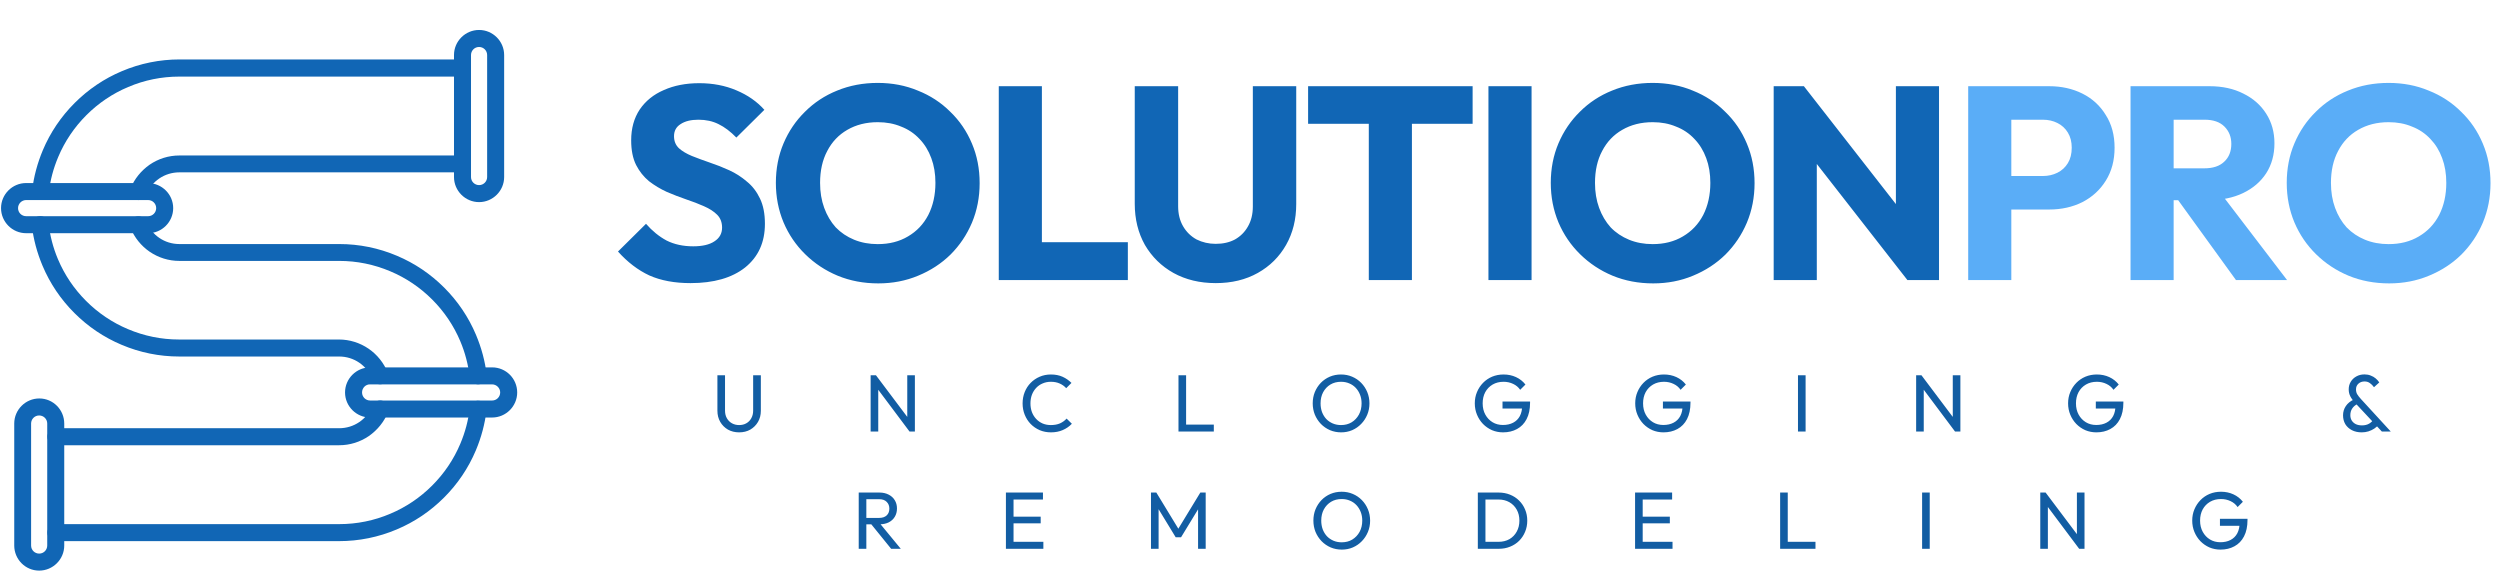 <svg width="1919" height="444" viewBox="0 0 1919 444" fill="none" xmlns="http://www.w3.org/2000/svg">
<path d="M530.023 217.319C517.797 217.319 507.256 215.351 498.403 211.416C489.689 207.341 481.679 201.227 474.371 193.076L495.873 171.785C500.651 177.266 505.921 181.552 511.683 184.644C517.586 187.595 524.402 189.071 532.131 189.071C539.158 189.071 544.569 187.806 548.363 185.277C552.298 182.747 554.266 179.233 554.266 174.736C554.266 170.661 553.001 167.358 550.471 164.828C547.942 162.299 544.569 160.12 540.353 158.293C536.277 156.467 531.71 154.71 526.651 153.023C521.732 151.337 516.813 149.44 511.894 147.332C506.975 145.083 502.408 142.343 498.192 139.11C494.116 135.737 490.814 131.592 488.284 126.673C485.754 121.613 484.49 115.289 484.49 107.7C484.49 98.565 486.668 90.695 491.025 84.09C495.522 77.485 501.705 72.496 509.575 69.123C517.445 65.61 526.51 63.853 536.769 63.853C547.169 63.853 556.655 65.68 565.228 69.334C573.941 72.988 581.108 77.977 586.73 84.301L565.228 105.592C560.731 100.955 556.163 97.511 551.526 95.263C547.028 93.014 541.899 91.89 536.137 91.89C530.375 91.89 525.807 93.014 522.434 95.263C519.062 97.371 517.375 100.463 517.375 104.538C517.375 108.333 518.64 111.425 521.17 113.814C523.699 116.062 527.002 118.03 531.077 119.716C535.294 121.403 539.861 123.089 544.78 124.776C549.839 126.462 554.828 128.429 559.747 130.678C564.666 132.927 569.163 135.808 573.238 139.321C577.455 142.694 580.827 147.051 583.357 152.391C585.887 157.591 587.152 164.055 587.152 171.785C587.152 185.979 582.092 197.152 571.974 205.303C561.855 213.314 547.872 217.319 530.023 217.319ZM674.186 217.53C662.943 217.53 652.543 215.562 642.987 211.627C633.571 207.692 625.279 202.211 618.112 195.184C610.944 188.158 605.393 180.006 601.458 170.731C597.523 161.315 595.556 151.196 595.556 140.375C595.556 129.413 597.523 119.295 601.458 110.019C605.393 100.744 610.874 92.663 617.901 85.777C624.928 78.75 633.149 73.339 642.565 69.545C652.122 65.61 662.521 63.642 673.764 63.642C684.867 63.642 695.126 65.61 704.542 69.545C714.098 73.339 722.39 78.75 729.417 85.777C736.584 92.663 742.135 100.814 746.07 110.23C750.005 119.505 751.973 129.624 751.973 140.586C751.973 151.407 750.005 161.526 746.07 170.942C742.135 180.217 736.654 188.368 729.628 195.395C722.601 202.281 714.309 207.692 704.753 211.627C695.337 215.562 685.148 217.53 674.186 217.53ZM673.764 187.385C682.618 187.385 690.348 185.417 696.953 181.482C703.699 177.547 708.898 172.066 712.552 165.039C716.206 157.872 718.033 149.65 718.033 140.375C718.033 133.348 716.979 127.024 714.871 121.403C712.763 115.641 709.742 110.722 705.807 106.646C701.872 102.43 697.164 99.268 691.683 97.16C686.342 94.912 680.37 93.787 673.764 93.787C664.911 93.787 657.111 95.755 650.365 99.69C643.76 103.484 638.63 108.895 634.976 115.922C631.322 122.808 629.495 130.959 629.495 140.375C629.495 147.402 630.549 153.796 632.657 159.558C634.765 165.32 637.717 170.309 641.511 174.525C645.446 178.601 650.154 181.763 655.635 184.012C661.116 186.26 667.159 187.385 673.764 187.385ZM766.658 215V66.172H799.755V215H766.658ZM792.166 215V185.909H865.737V215H792.166ZM933.222 217.319C920.996 217.319 910.174 214.719 900.758 209.519C891.483 204.319 884.175 197.152 878.835 188.017C873.635 178.742 871.035 168.201 871.035 156.396V66.172H904.342V158.293C904.342 164.196 905.607 169.326 908.137 173.682C910.666 178.039 914.109 181.412 918.466 183.801C922.963 186.049 927.882 187.174 933.222 187.174C938.844 187.174 943.763 186.049 947.979 183.801C952.195 181.412 955.497 178.109 957.887 173.893C960.416 169.536 961.681 164.407 961.681 158.504V66.172H994.988V156.607C994.988 168.412 992.388 178.882 987.188 188.017C981.989 197.152 974.751 204.319 965.475 209.519C956.2 214.719 945.449 217.319 933.222 217.319ZM1050.69 215V68.28H1083.79V215H1050.69ZM1004.1 95.052V66.172H1130.38V95.052H1004.1ZM1142.53 215V66.172H1175.63V215H1142.53ZM1269.01 217.53C1257.77 217.53 1247.37 215.562 1237.81 211.627C1228.39 207.692 1220.1 202.211 1212.94 195.184C1205.77 188.158 1200.22 180.006 1196.28 170.731C1192.35 161.315 1190.38 151.196 1190.38 140.375C1190.38 129.413 1192.35 119.295 1196.28 110.019C1200.22 100.744 1205.7 92.663 1212.72 85.777C1219.75 78.75 1227.97 73.339 1237.39 69.545C1246.95 65.61 1257.35 63.642 1268.59 63.642C1279.69 63.642 1289.95 65.61 1299.37 69.545C1308.92 73.339 1317.21 78.75 1324.24 85.777C1331.41 92.663 1336.96 100.814 1340.89 110.23C1344.83 119.505 1346.8 129.624 1346.8 140.586C1346.8 151.407 1344.83 161.526 1340.89 170.942C1336.96 180.217 1331.48 188.368 1324.45 195.395C1317.42 202.281 1309.13 207.692 1299.58 211.627C1290.16 215.562 1279.97 217.53 1269.01 217.53ZM1268.59 187.385C1277.44 187.385 1285.17 185.417 1291.78 181.482C1298.52 177.547 1303.72 172.066 1307.38 165.039C1311.03 157.872 1312.86 149.65 1312.86 140.375C1312.86 133.348 1311.8 127.024 1309.7 121.403C1307.59 115.641 1304.57 110.722 1300.63 106.646C1296.7 102.43 1291.99 99.268 1286.51 97.16C1281.17 94.912 1275.19 93.787 1268.59 93.787C1259.73 93.787 1251.93 95.755 1245.19 99.69C1238.58 103.484 1233.45 108.895 1229.8 115.922C1226.15 122.808 1224.32 130.959 1224.32 140.375C1224.32 147.402 1225.37 153.796 1227.48 159.558C1229.59 165.32 1232.54 170.309 1236.34 174.525C1240.27 178.601 1244.98 181.763 1250.46 184.012C1255.94 186.26 1261.98 187.385 1268.59 187.385ZM1361.48 215V66.172H1384.67L1394.58 95.895V215H1361.48ZM1464.14 215L1376.45 102.641L1384.67 66.172L1472.37 178.531L1464.14 215ZM1464.14 215L1455.29 185.277V66.172H1488.39V215H1464.14Z" fill="#1166B5"/>
<path d="M1536.09 160.823V135.105H1568.13C1572.21 135.105 1575.93 134.262 1579.3 132.575C1582.68 130.889 1585.35 128.429 1587.31 125.197C1589.28 121.965 1590.26 118.03 1590.26 113.392C1590.26 108.895 1589.28 105.03 1587.31 101.798C1585.35 98.565 1582.68 96.106 1579.3 94.42C1575.93 92.733 1572.21 91.89 1568.13 91.89H1536.09V66.172H1572.98C1582.39 66.172 1590.9 68.069 1598.49 71.864C1606.08 75.658 1612.05 81.139 1616.4 88.306C1620.9 95.333 1623.15 103.695 1623.15 113.392C1623.15 123.089 1620.9 131.521 1616.4 138.689C1612.05 145.715 1606.08 151.196 1598.49 155.131C1590.9 158.926 1582.39 160.823 1572.98 160.823H1536.09ZM1510.79 215V66.172H1543.89V215H1510.79ZM1660.69 153.656V129.202H1692.1C1698.71 129.202 1703.77 127.516 1707.28 124.143C1710.94 120.77 1712.76 116.203 1712.76 110.441C1712.76 105.1 1711.01 100.673 1707.49 97.16C1703.98 93.647 1698.92 91.89 1692.31 91.89H1660.69V66.172H1696.11C1705.95 66.172 1714.59 68.069 1722.04 71.864C1729.49 75.517 1735.32 80.647 1739.53 87.252C1743.75 93.858 1745.86 101.446 1745.86 110.019C1745.86 118.732 1743.75 126.392 1739.53 132.997C1735.32 139.462 1729.42 144.521 1721.83 148.175C1714.24 151.829 1705.31 153.656 1695.05 153.656H1660.69ZM1635.4 215V66.172H1668.49V215H1635.4ZM1716.35 215L1669.97 150.915L1700.32 142.694L1755.56 215H1716.35ZM1833.93 217.53C1822.68 217.53 1812.28 215.562 1802.73 211.627C1793.31 207.692 1785.02 202.211 1777.85 195.184C1770.68 188.158 1765.13 180.006 1761.2 170.731C1757.26 161.315 1755.3 151.196 1755.3 140.375C1755.3 129.413 1757.26 119.295 1761.2 110.019C1765.13 100.744 1770.61 92.663 1777.64 85.777C1784.67 78.75 1792.89 73.339 1802.31 69.545C1811.86 65.61 1822.26 63.642 1833.5 63.642C1844.61 63.642 1854.87 65.61 1864.28 69.545C1873.84 73.339 1882.13 78.75 1889.16 85.777C1896.32 92.663 1901.88 100.814 1905.81 110.23C1909.75 119.505 1911.71 129.624 1911.71 140.586C1911.71 151.407 1909.75 161.526 1905.81 170.942C1901.88 180.217 1896.39 188.368 1889.37 195.395C1882.34 202.281 1874.05 207.692 1864.49 211.627C1855.08 215.562 1844.89 217.53 1833.93 217.53ZM1833.5 187.385C1842.36 187.385 1850.09 185.417 1856.69 181.482C1863.44 177.547 1868.64 172.066 1872.29 165.039C1875.95 157.872 1877.77 149.65 1877.77 140.375C1877.77 133.348 1876.72 127.024 1874.61 121.403C1872.5 115.641 1869.48 110.722 1865.55 106.646C1861.61 102.43 1856.9 99.268 1851.42 97.16C1846.08 94.912 1840.11 93.787 1833.5 93.787C1824.65 93.787 1816.85 95.755 1810.1 99.69C1803.5 103.484 1798.37 108.895 1794.72 115.922C1791.06 122.808 1789.24 130.959 1789.24 140.375C1789.24 147.402 1790.29 153.796 1792.4 159.558C1794.51 165.32 1797.46 170.309 1801.25 174.525C1805.19 178.601 1809.89 181.763 1815.37 184.012C1820.86 186.26 1826.9 187.385 1833.5 187.385Z" fill="#5AADF7"/>
<path d="M567.352 331.876C564.159 331.876 561.297 331.171 558.767 329.761C556.279 328.309 554.309 326.339 552.857 323.851C551.405 321.321 550.68 318.459 550.68 315.266V288.079H556.528V315.141C556.528 317.422 557.004 319.392 557.958 321.051C558.912 322.71 560.198 323.996 561.816 324.908C563.474 325.821 565.32 326.277 567.352 326.277C569.468 326.277 571.313 325.821 572.889 324.908C574.507 323.996 575.772 322.71 576.684 321.051C577.638 319.392 578.115 317.443 578.115 315.203V288.079H584.025V315.328C584.025 318.521 583.299 321.362 581.848 323.851C580.396 326.339 578.426 328.309 575.938 329.761C573.449 331.171 570.587 331.876 567.352 331.876ZM668.298 331.254V288.079H672.404L674.146 294.86V331.254H668.298ZM698.159 331.254L671.657 295.856L672.404 288.079L698.968 323.415L698.159 331.254ZM698.159 331.254L696.417 324.846V288.079H702.265V331.254H698.159ZM806.716 331.876C803.605 331.876 800.723 331.316 798.069 330.196C795.414 329.035 793.092 327.438 791.101 325.406C789.152 323.374 787.638 321.01 786.559 318.314C785.481 315.618 784.942 312.736 784.942 309.667C784.942 306.556 785.481 303.653 786.559 300.957C787.638 298.261 789.152 295.918 791.101 293.927C793.092 291.895 795.394 290.319 798.006 289.199C800.661 288.038 803.543 287.457 806.654 287.457C810.055 287.457 813.041 288.038 815.612 289.199C818.184 290.36 820.465 291.936 822.456 293.927L818.412 297.971C817.043 296.436 815.363 295.233 813.373 294.362C811.423 293.492 809.184 293.056 806.654 293.056C804.373 293.056 802.278 293.471 800.37 294.3C798.463 295.088 796.804 296.229 795.394 297.722C793.983 299.215 792.884 300.978 792.096 303.01C791.35 305.042 790.976 307.261 790.976 309.667C790.976 312.072 791.35 314.291 792.096 316.323C792.884 318.355 793.983 320.118 795.394 321.611C796.804 323.104 798.463 324.265 800.37 325.095C802.278 325.883 804.373 326.277 806.654 326.277C809.35 326.277 811.693 325.842 813.684 324.971C815.674 324.058 817.354 322.835 818.723 321.3L822.767 325.282C820.776 327.355 818.433 328.973 815.737 330.134C813.082 331.295 810.075 331.876 806.716 331.876ZM904.604 331.254V288.079H910.452V331.254H904.604ZM908.586 331.254V325.904H931.729V331.254H908.586ZM1029.48 331.876C1026.41 331.876 1023.55 331.316 1020.89 330.196C1018.24 329.035 1015.91 327.438 1013.92 325.406C1011.93 323.332 1010.38 320.948 1009.26 318.252C1008.18 315.556 1007.64 312.673 1007.64 309.604C1007.64 306.494 1008.18 303.611 1009.26 300.957C1010.38 298.261 1011.91 295.897 1013.86 293.865C1015.85 291.833 1018.15 290.257 1020.77 289.137C1023.42 288.017 1026.28 287.457 1029.35 287.457C1032.42 287.457 1035.26 288.017 1037.87 289.137C1040.53 290.257 1042.85 291.833 1044.84 293.865C1046.83 295.897 1048.39 298.261 1049.51 300.957C1050.63 303.653 1051.19 306.556 1051.19 309.667C1051.19 312.736 1050.63 315.618 1049.51 318.314C1048.39 321.01 1046.83 323.374 1044.84 325.406C1042.89 327.438 1040.59 329.035 1037.94 330.196C1035.32 331.316 1032.5 331.876 1029.48 331.876ZM1029.35 326.277C1032.46 326.277 1035.18 325.572 1037.5 324.162C1039.87 322.71 1041.73 320.74 1043.1 318.252C1044.47 315.722 1045.15 312.839 1045.15 309.604C1045.15 307.199 1044.76 305.001 1043.97 303.01C1043.18 300.978 1042.08 299.215 1040.67 297.722C1039.26 296.229 1037.61 295.088 1035.7 294.3C1033.79 293.471 1031.67 293.056 1029.35 293.056C1026.28 293.056 1023.57 293.761 1021.2 295.171C1018.88 296.581 1017.03 298.531 1015.67 301.019C1014.34 303.508 1013.67 306.369 1013.67 309.604C1013.67 312.01 1014.05 314.249 1014.79 316.323C1015.58 318.355 1016.66 320.118 1018.03 321.611C1019.44 323.063 1021.1 324.203 1023.01 325.033C1024.96 325.862 1027.07 326.277 1029.35 326.277ZM1153.76 331.876C1150.73 331.876 1147.89 331.316 1145.24 330.196C1142.63 329.035 1140.32 327.438 1138.33 325.406C1136.38 323.374 1134.85 321.01 1133.73 318.314C1132.61 315.618 1132.05 312.715 1132.05 309.604C1132.05 306.494 1132.61 303.611 1133.73 300.957C1134.85 298.261 1136.41 295.897 1138.4 293.865C1140.39 291.833 1142.71 290.257 1145.36 289.137C1148.06 288.017 1150.98 287.457 1154.14 287.457C1157.58 287.457 1160.75 288.121 1163.65 289.448C1166.56 290.775 1168.98 292.683 1170.93 295.171L1166.89 299.215C1165.52 297.224 1163.72 295.71 1161.48 294.674C1159.24 293.595 1156.79 293.056 1154.14 293.056C1150.98 293.056 1148.18 293.761 1145.74 295.171C1143.33 296.581 1141.44 298.531 1140.08 301.019C1138.75 303.508 1138.09 306.369 1138.09 309.604C1138.09 312.881 1138.77 315.763 1140.14 318.252C1141.51 320.74 1143.35 322.689 1145.67 324.1C1148 325.51 1150.65 326.215 1153.64 326.215C1156.67 326.215 1159.28 325.634 1161.48 324.473C1163.72 323.312 1165.44 321.611 1166.64 319.372C1167.84 317.09 1168.44 314.312 1168.44 311.035L1171.99 313.586H1153.33V308.236H1174.48V309.107C1174.48 314.125 1173.59 318.335 1171.8 321.736C1170.06 325.095 1167.61 327.625 1164.46 329.325C1161.35 331.026 1157.79 331.876 1153.76 331.876ZM1276.9 331.876C1273.87 331.876 1271.03 331.316 1268.37 330.196C1265.76 329.035 1263.46 327.438 1261.47 325.406C1259.52 323.374 1257.99 321.01 1256.87 318.314C1255.75 315.618 1255.19 312.715 1255.19 309.604C1255.19 306.494 1255.75 303.611 1256.87 300.957C1257.99 298.261 1259.54 295.897 1261.53 293.865C1263.52 291.833 1265.84 290.257 1268.5 289.137C1271.19 288.017 1274.12 287.457 1277.27 287.457C1280.71 287.457 1283.89 288.121 1286.79 289.448C1289.69 290.775 1292.12 292.683 1294.07 295.171L1290.02 299.215C1288.66 297.224 1286.85 295.71 1284.61 294.674C1282.37 293.595 1279.93 293.056 1277.27 293.056C1274.12 293.056 1271.32 293.761 1268.87 295.171C1266.47 296.581 1264.58 298.531 1263.21 301.019C1261.88 303.508 1261.22 306.369 1261.22 309.604C1261.22 312.881 1261.9 315.763 1263.27 318.252C1264.64 320.74 1266.49 322.689 1268.81 324.1C1271.13 325.51 1273.79 326.215 1276.77 326.215C1279.8 326.215 1282.41 325.634 1284.61 324.473C1286.85 323.312 1288.57 321.611 1289.78 319.372C1290.98 317.09 1291.58 314.312 1291.58 311.035L1295.13 313.586H1276.46V308.236H1297.61V309.107C1297.61 314.125 1296.72 318.335 1294.94 321.736C1293.2 325.095 1290.75 327.625 1287.6 329.325C1284.49 331.026 1280.92 331.876 1276.9 331.876ZM1380.13 331.254V288.079H1385.98V331.254H1380.13ZM1470.83 331.254V288.079H1474.93L1476.67 294.86V331.254H1470.83ZM1500.69 331.254L1474.19 295.856L1474.93 288.079L1501.5 323.415L1500.69 331.254ZM1500.69 331.254L1498.95 324.846V288.079H1504.79V331.254H1500.69ZM1609.18 331.876C1606.15 331.876 1603.31 331.316 1600.66 330.196C1598.05 329.035 1595.74 327.438 1593.75 325.406C1591.8 323.374 1590.27 321.01 1589.15 318.314C1588.03 315.618 1587.47 312.715 1587.47 309.604C1587.47 306.494 1588.03 303.611 1589.15 300.957C1590.27 298.261 1591.83 295.897 1593.82 293.865C1595.81 291.833 1598.13 290.257 1600.78 289.137C1603.48 288.017 1606.4 287.457 1609.56 287.457C1613 287.457 1616.17 288.121 1619.07 289.448C1621.98 290.775 1624.4 292.683 1626.35 295.171L1622.31 299.215C1620.94 297.224 1619.14 295.71 1616.9 294.674C1614.66 293.595 1612.21 293.056 1609.56 293.056C1606.4 293.056 1603.6 293.761 1601.16 295.171C1598.75 296.581 1596.86 298.531 1595.5 301.019C1594.17 303.508 1593.51 306.369 1593.51 309.604C1593.51 312.881 1594.19 315.763 1595.56 318.252C1596.93 320.74 1598.77 322.689 1601.09 324.1C1603.42 325.51 1606.07 326.215 1609.06 326.215C1612.09 326.215 1614.7 325.634 1616.9 324.473C1619.14 323.312 1620.86 321.611 1622.06 319.372C1623.26 317.09 1623.86 314.312 1623.86 311.035L1627.41 313.586H1608.75V308.236H1629.9V309.107C1629.9 314.125 1629.01 318.335 1627.22 321.736C1625.48 325.095 1623.03 327.625 1619.88 329.325C1616.77 331.026 1613.21 331.876 1609.18 331.876ZM1828.32 331.254L1807.66 309.107C1806.05 307.365 1804.84 305.706 1804.06 304.13C1803.27 302.554 1802.87 300.812 1802.87 298.904C1802.87 296.706 1803.39 294.756 1804.43 293.056C1805.47 291.314 1806.9 289.945 1808.72 288.95C1810.55 287.913 1812.64 287.395 1815.01 287.395C1816.75 287.395 1818.32 287.685 1819.73 288.266C1821.19 288.805 1822.45 289.531 1823.53 290.443C1824.65 291.356 1825.58 292.392 1826.33 293.554L1822.28 297.224C1821.33 295.897 1820.27 294.839 1819.11 294.051C1817.99 293.222 1816.62 292.807 1815.01 292.807C1813.14 292.807 1811.58 293.367 1810.34 294.487C1809.1 295.607 1808.47 297.058 1808.47 298.842C1808.47 300.335 1808.78 301.6 1809.41 302.637C1810.03 303.673 1810.96 304.876 1812.21 306.245L1835.16 331.254H1828.32ZM1812.83 331.876C1809.97 331.876 1807.46 331.316 1805.3 330.196C1803.14 329.077 1801.46 327.542 1800.26 325.593C1799.1 323.602 1798.52 321.342 1798.52 318.812C1798.52 316.199 1799.22 313.835 1800.64 311.719C1802.05 309.604 1804.1 307.925 1806.79 306.68L1809.47 310.164C1807.81 310.994 1806.5 312.134 1805.55 313.586C1804.6 314.996 1804.12 316.696 1804.12 318.687C1804.12 320.305 1804.49 321.694 1805.24 322.855C1805.99 324.017 1807.02 324.929 1808.35 325.593C1809.72 326.215 1811.27 326.526 1813.02 326.526C1815.21 326.526 1817.08 326.07 1818.61 325.157C1820.15 324.245 1821.31 323.083 1822.1 321.673L1825.77 325.966C1824.94 327.086 1823.84 328.102 1822.47 329.014C1821.14 329.885 1819.65 330.59 1817.99 331.129C1816.37 331.627 1814.65 331.876 1812.83 331.876ZM663.074 402.466V397.551H674.77C677.299 397.551 679.249 396.908 680.617 395.623C681.986 394.337 682.67 392.595 682.67 390.397C682.67 388.323 681.986 386.602 680.617 385.233C679.29 383.865 677.362 383.18 674.832 383.18H663.074V378.079H675.018C677.756 378.079 680.14 378.618 682.173 379.697C684.205 380.733 685.76 382.164 686.839 383.989C687.958 385.814 688.518 387.909 688.518 390.273C688.518 392.72 687.958 394.855 686.839 396.68C685.76 398.505 684.205 399.936 682.173 400.973C680.14 401.968 677.756 402.466 675.018 402.466H663.074ZM659.154 421.254V378.079H665.002V421.254H659.154ZM684.039 421.254L668.362 401.906L673.899 399.978L691.442 421.254H684.039ZM772.144 421.254V378.079H777.992V421.254H772.144ZM776.125 421.254V415.904H800.885V421.254H776.125ZM776.125 401.719V396.618H798.832V401.719H776.125ZM776.125 383.429V378.079H800.574V383.429H776.125ZM883.493 421.254V378.079H887.599L905.889 408.127H903.089L921.379 378.079H925.485V421.254H919.637V388.344L921.006 388.717L906.573 412.42H902.467L888.034 388.717L889.34 388.344V421.254H883.493ZM1029.99 421.876C1026.92 421.876 1024.06 421.316 1021.41 420.196C1018.75 419.035 1016.43 417.438 1014.44 415.406C1012.45 413.332 1010.89 410.948 1009.77 408.252C1008.7 405.556 1008.16 402.673 1008.16 399.604C1008.16 396.494 1008.7 393.611 1009.77 390.957C1010.89 388.261 1012.43 385.897 1014.38 383.865C1016.37 381.833 1018.67 380.257 1021.28 379.137C1023.94 378.017 1026.8 377.457 1029.87 377.457C1032.94 377.457 1035.78 378.017 1038.39 379.137C1041.05 380.257 1043.37 381.833 1045.36 383.865C1047.35 385.897 1048.9 388.261 1050.02 390.957C1051.14 393.653 1051.7 396.556 1051.7 399.667C1051.7 402.736 1051.14 405.618 1050.02 408.314C1048.9 411.01 1047.35 413.374 1045.36 415.406C1043.41 417.438 1041.11 419.035 1038.45 420.196C1035.84 421.316 1033.02 421.876 1029.99 421.876ZM1029.87 416.277C1032.98 416.277 1035.7 415.572 1038.02 414.162C1040.38 412.71 1042.25 410.74 1043.62 408.252C1044.99 405.722 1045.67 402.839 1045.67 399.604C1045.67 397.199 1045.28 395.001 1044.49 393.01C1043.7 390.978 1042.6 389.215 1041.19 387.722C1039.78 386.229 1038.12 385.088 1036.21 384.3C1034.31 383.471 1032.19 383.056 1029.87 383.056C1026.8 383.056 1024.08 383.761 1021.72 385.171C1019.4 386.581 1017.55 388.531 1016.18 391.019C1014.85 393.508 1014.19 396.369 1014.19 399.604C1014.19 402.01 1014.56 404.249 1015.31 406.323C1016.1 408.355 1017.18 410.118 1018.55 411.611C1019.96 413.063 1021.61 414.203 1023.52 415.033C1025.47 415.862 1027.59 416.277 1029.87 416.277ZM1138.24 421.254V415.904H1150.24C1153.44 415.904 1156.24 415.219 1158.64 413.851C1161.05 412.441 1162.91 410.512 1164.24 408.065C1165.61 405.618 1166.29 402.798 1166.29 399.604C1166.29 396.452 1165.61 393.653 1164.24 391.206C1162.87 388.759 1160.99 386.851 1158.58 385.482C1156.17 384.114 1153.4 383.429 1150.24 383.429H1138.3V378.079H1150.37C1153.52 378.079 1156.42 378.618 1159.08 379.697C1161.77 380.775 1164.1 382.289 1166.05 384.238C1168.04 386.187 1169.57 388.468 1170.65 391.081C1171.77 393.694 1172.33 396.556 1172.33 399.667C1172.33 402.736 1171.77 405.597 1170.65 408.252C1169.57 410.865 1168.06 413.146 1166.11 415.095C1164.16 417.044 1161.84 418.558 1159.14 419.636C1156.49 420.715 1153.6 421.254 1150.49 421.254H1138.24ZM1134.38 421.254V378.079H1140.23V421.254H1134.38ZM1255.08 421.254V378.079H1260.93V421.254H1255.08ZM1259.07 421.254V415.904H1283.83V421.254H1259.07ZM1259.07 401.719V396.618H1281.77V401.719H1259.07ZM1259.07 383.429V378.079H1283.52V383.429H1259.07ZM1366.43 421.254V378.079H1372.28V421.254H1366.43ZM1370.42 421.254V415.904H1393.56V421.254H1370.42ZM1475.41 421.254V378.079H1481.26V421.254H1475.41ZM1566.11 421.254V378.079H1570.21L1571.95 384.86V421.254H1566.11ZM1595.97 421.254L1569.47 385.856L1570.21 378.079L1596.78 413.415L1595.97 421.254ZM1595.97 421.254L1594.23 414.846V378.079H1600.07V421.254H1595.97ZM1704.46 421.876C1701.43 421.876 1698.59 421.316 1695.94 420.196C1693.33 419.035 1691.02 417.438 1689.03 415.406C1687.08 413.374 1685.55 411.01 1684.43 408.314C1683.31 405.618 1682.75 402.715 1682.75 399.604C1682.75 396.494 1683.31 393.611 1684.43 390.957C1685.55 388.261 1687.11 385.897 1689.1 383.865C1691.09 381.833 1693.41 380.257 1696.06 379.137C1698.76 378.017 1701.68 377.457 1704.84 377.457C1708.28 377.457 1711.45 378.121 1714.35 379.448C1717.26 380.775 1719.68 382.683 1721.63 385.171L1717.59 389.215C1716.22 387.224 1714.42 385.71 1712.18 384.674C1709.94 383.595 1707.49 383.056 1704.84 383.056C1701.68 383.056 1698.88 383.761 1696.44 385.171C1694.03 386.581 1692.14 388.531 1690.78 391.019C1689.45 393.508 1688.78 396.369 1688.78 399.604C1688.78 402.881 1689.47 405.763 1690.84 408.252C1692.21 410.74 1694.05 412.689 1696.37 414.1C1698.7 415.51 1701.35 416.215 1704.34 416.215C1707.37 416.215 1709.98 415.634 1712.18 414.473C1714.42 413.312 1716.14 411.611 1717.34 409.372C1718.54 407.09 1719.14 404.312 1719.14 401.035L1722.69 403.586H1704.03V398.236H1725.18V399.107C1725.18 404.125 1724.29 408.335 1722.5 411.736C1720.76 415.095 1718.31 417.625 1715.16 419.325C1712.05 421.026 1708.49 421.876 1704.46 421.876Z" fill="#125DA3"/>
<path fill-rule="evenodd" clip-rule="evenodd" d="M361.547 125.765C361.547 129.367 358.62 132.293 355.019 132.293L137.67 132.293C126.414 132.293 116.397 139.047 112.232 149.514C110.881 152.779 107.054 154.467 103.79 153.116C100.526 151.766 98.838 147.939 100.188 144.674C103.227 137.246 108.293 131.055 114.821 126.44C121.574 121.825 129.453 119.349 137.67 119.349L355.131 119.349C358.62 119.349 361.547 122.276 361.547 125.765Z" fill="#1166B5"/>
<path fill-rule="evenodd" clip-rule="evenodd" d="M373.477 288.524C373.477 291.788 371.001 294.602 367.737 294.939C364.135 295.39 360.983 292.801 360.533 289.311C359.407 279.969 357.044 270.739 353.329 261.96C348.264 249.916 340.948 239.111 331.718 229.881C322.488 220.651 311.683 213.335 299.639 208.27C287.145 202.98 273.976 200.278 260.357 200.278L137.669 200.278C129.452 200.278 121.573 197.802 114.82 193.187C108.292 188.685 103.227 182.382 100.187 174.953C98.837 171.689 100.413 167.862 103.789 166.511C107.053 165.161 110.88 166.736 112.231 170.113C116.508 180.581 126.413 187.334 137.669 187.334L260.357 187.334C275.777 187.334 290.635 190.373 304.704 196.339C318.324 202.079 330.48 210.296 340.948 220.764C351.416 231.232 359.632 243.388 365.373 257.007C369.537 266.912 372.351 277.268 373.59 287.848C373.477 287.961 373.477 288.186 373.477 288.524Z" fill="#1166B5"/>
<path fill-rule="evenodd" clip-rule="evenodd" d="M373.477 313.961C373.477 314.186 373.477 314.524 373.477 314.749C372.239 325.329 369.425 335.797 365.26 345.702C359.52 359.321 351.303 371.478 340.835 381.945C330.367 392.413 318.211 400.63 304.592 406.37C290.522 412.336 275.552 415.375 260.244 415.375L42.895 415.375C39.294 415.375 36.367 412.449 36.367 408.847C36.367 405.245 39.294 402.318 42.895 402.318L260.357 402.318C273.976 402.318 287.258 399.617 299.639 394.327C311.683 389.262 322.488 381.945 331.718 372.716C340.948 363.486 348.264 352.68 353.329 340.637C357.043 331.857 359.52 322.628 360.533 313.285C360.983 309.684 364.135 307.207 367.736 307.658C371.113 307.883 373.477 310.697 373.477 313.961Z" fill="#1166B5"/>
<path fill-rule="evenodd" clip-rule="evenodd" d="M361.545 52.264C361.545 55.866 358.618 58.792 355.016 58.792L137.668 58.792C124.048 58.792 110.767 61.494 98.385 66.784C86.342 71.849 75.536 79.165 66.306 88.395C57.077 97.625 49.761 108.43 44.695 120.474C40.981 129.253 38.505 138.483 37.492 147.825C37.041 151.427 33.89 153.903 30.288 153.453C26.686 153.003 24.21 149.851 24.66 146.249C25.898 135.669 28.712 125.201 32.877 115.296C38.617 101.677 46.834 89.52 57.302 79.053C67.77 68.585 79.926 60.368 93.545 54.628C107.615 48.662 122.585 45.623 137.893 45.623L355.354 45.623C358.618 45.848 361.545 48.662 361.545 52.264Z" fill="#1166B5"/>
<path fill-rule="evenodd" clip-rule="evenodd" d="M298.286 288.523C298.286 291.112 296.71 293.475 294.234 294.488C290.97 295.839 287.143 294.263 285.792 290.886C281.515 280.419 271.61 273.665 260.354 273.665L137.667 273.665C122.246 273.665 107.389 270.626 93.319 264.661C79.7 258.92 67.543 250.703 57.075 240.236C46.608 229.768 38.391 217.612 32.65 203.992C28.486 194.087 25.672 183.732 24.434 173.151C23.983 169.55 26.572 166.398 30.062 165.948C33.663 165.497 36.815 168.086 37.265 171.576C38.391 180.918 40.755 190.148 44.469 198.927C49.534 210.971 56.85 221.776 66.08 231.006C75.31 240.236 86.115 247.552 98.159 252.617C110.653 257.907 123.822 260.609 137.441 260.609L260.129 260.609C268.346 260.609 276.225 263.085 282.978 267.7C289.507 272.202 294.572 278.505 297.611 285.934C298.061 286.834 298.286 287.622 298.286 288.523Z" fill="#1166B5"/>
<path fill-rule="evenodd" clip-rule="evenodd" d="M298.288 313.96C298.288 314.748 298.176 315.648 297.838 316.436C294.799 323.865 289.734 330.056 283.206 334.671C276.452 339.285 268.573 341.762 260.357 341.762L42.895 341.762C39.294 341.762 36.367 338.835 36.367 335.233C36.367 331.632 39.294 328.705 42.895 328.705L260.357 328.705C271.612 328.705 281.63 321.952 285.795 311.484C287.145 308.22 290.972 306.531 294.236 307.882C296.713 308.895 298.288 311.371 298.288 313.96Z" fill="#1166B5"/>
<path fill-rule="evenodd" clip-rule="evenodd" d="M396.998 301.243C396.998 311.823 388.331 320.49 377.751 320.49L284.103 320.49C273.522 320.49 264.855 311.823 264.855 301.243C264.855 290.663 273.522 281.996 284.103 281.996L377.751 281.996C388.444 281.996 396.998 290.663 396.998 301.243ZM277.912 301.243C277.912 304.732 280.726 307.434 284.103 307.434L377.751 307.434C381.24 307.434 383.941 304.62 383.941 301.243C383.941 297.866 381.127 295.052 377.751 295.052L284.103 295.052C280.726 294.94 277.912 297.754 277.912 301.243Z" fill="#1166B5"/>
<path fill-rule="evenodd" clip-rule="evenodd" d="M132.939 159.757C132.939 170.337 124.272 179.004 113.692 179.004L20.044 179.004C9.464 179.004 0.797 170.337 0.797 159.757C0.797 149.176 9.464 140.509 20.044 140.509L113.692 140.509C124.272 140.622 132.939 149.176 132.939 159.757ZM13.854 159.757C13.854 163.246 16.668 165.947 20.044 165.947L113.692 165.947C117.181 165.947 119.883 163.133 119.883 159.757C119.883 156.267 117.069 153.566 113.692 153.566L20.044 153.566C16.668 153.566 13.854 156.38 13.854 159.757Z" fill="#1166B5"/>
<path fill-rule="evenodd" clip-rule="evenodd" d="M386.983 42.247L386.983 135.895C386.983 146.476 378.316 155.143 367.736 155.143C357.155 155.143 348.488 146.476 348.488 135.895L348.488 42.247C348.488 31.667 357.155 23 367.736 23C378.316 23 386.983 31.667 386.983 42.247ZM361.545 135.895C361.545 139.385 364.359 142.086 367.736 142.086C371.225 142.086 373.926 139.272 373.926 135.895L373.926 42.247C373.926 38.758 371.112 36.057 367.736 36.057C364.246 36.057 361.545 38.871 361.545 42.247L361.545 135.895Z" fill="#1166B5"/>
<path fill-rule="evenodd" clip-rule="evenodd" d="M49.312 325.105L49.312 418.753C49.312 429.333 40.645 438 30.064 438C19.484 438 10.93 429.333 10.93 418.753L10.93 325.105C10.93 314.524 19.597 305.858 30.177 305.858C40.757 305.858 49.312 314.524 49.312 325.105ZM23.874 418.753C23.874 422.242 26.688 424.943 30.064 424.943C33.554 424.943 36.255 422.129 36.255 418.753L36.255 325.105C36.255 321.616 33.441 318.914 30.064 318.914C26.575 318.914 23.874 321.728 23.874 325.105L23.874 418.753Z" fill="#1166B5"/>
</svg>
